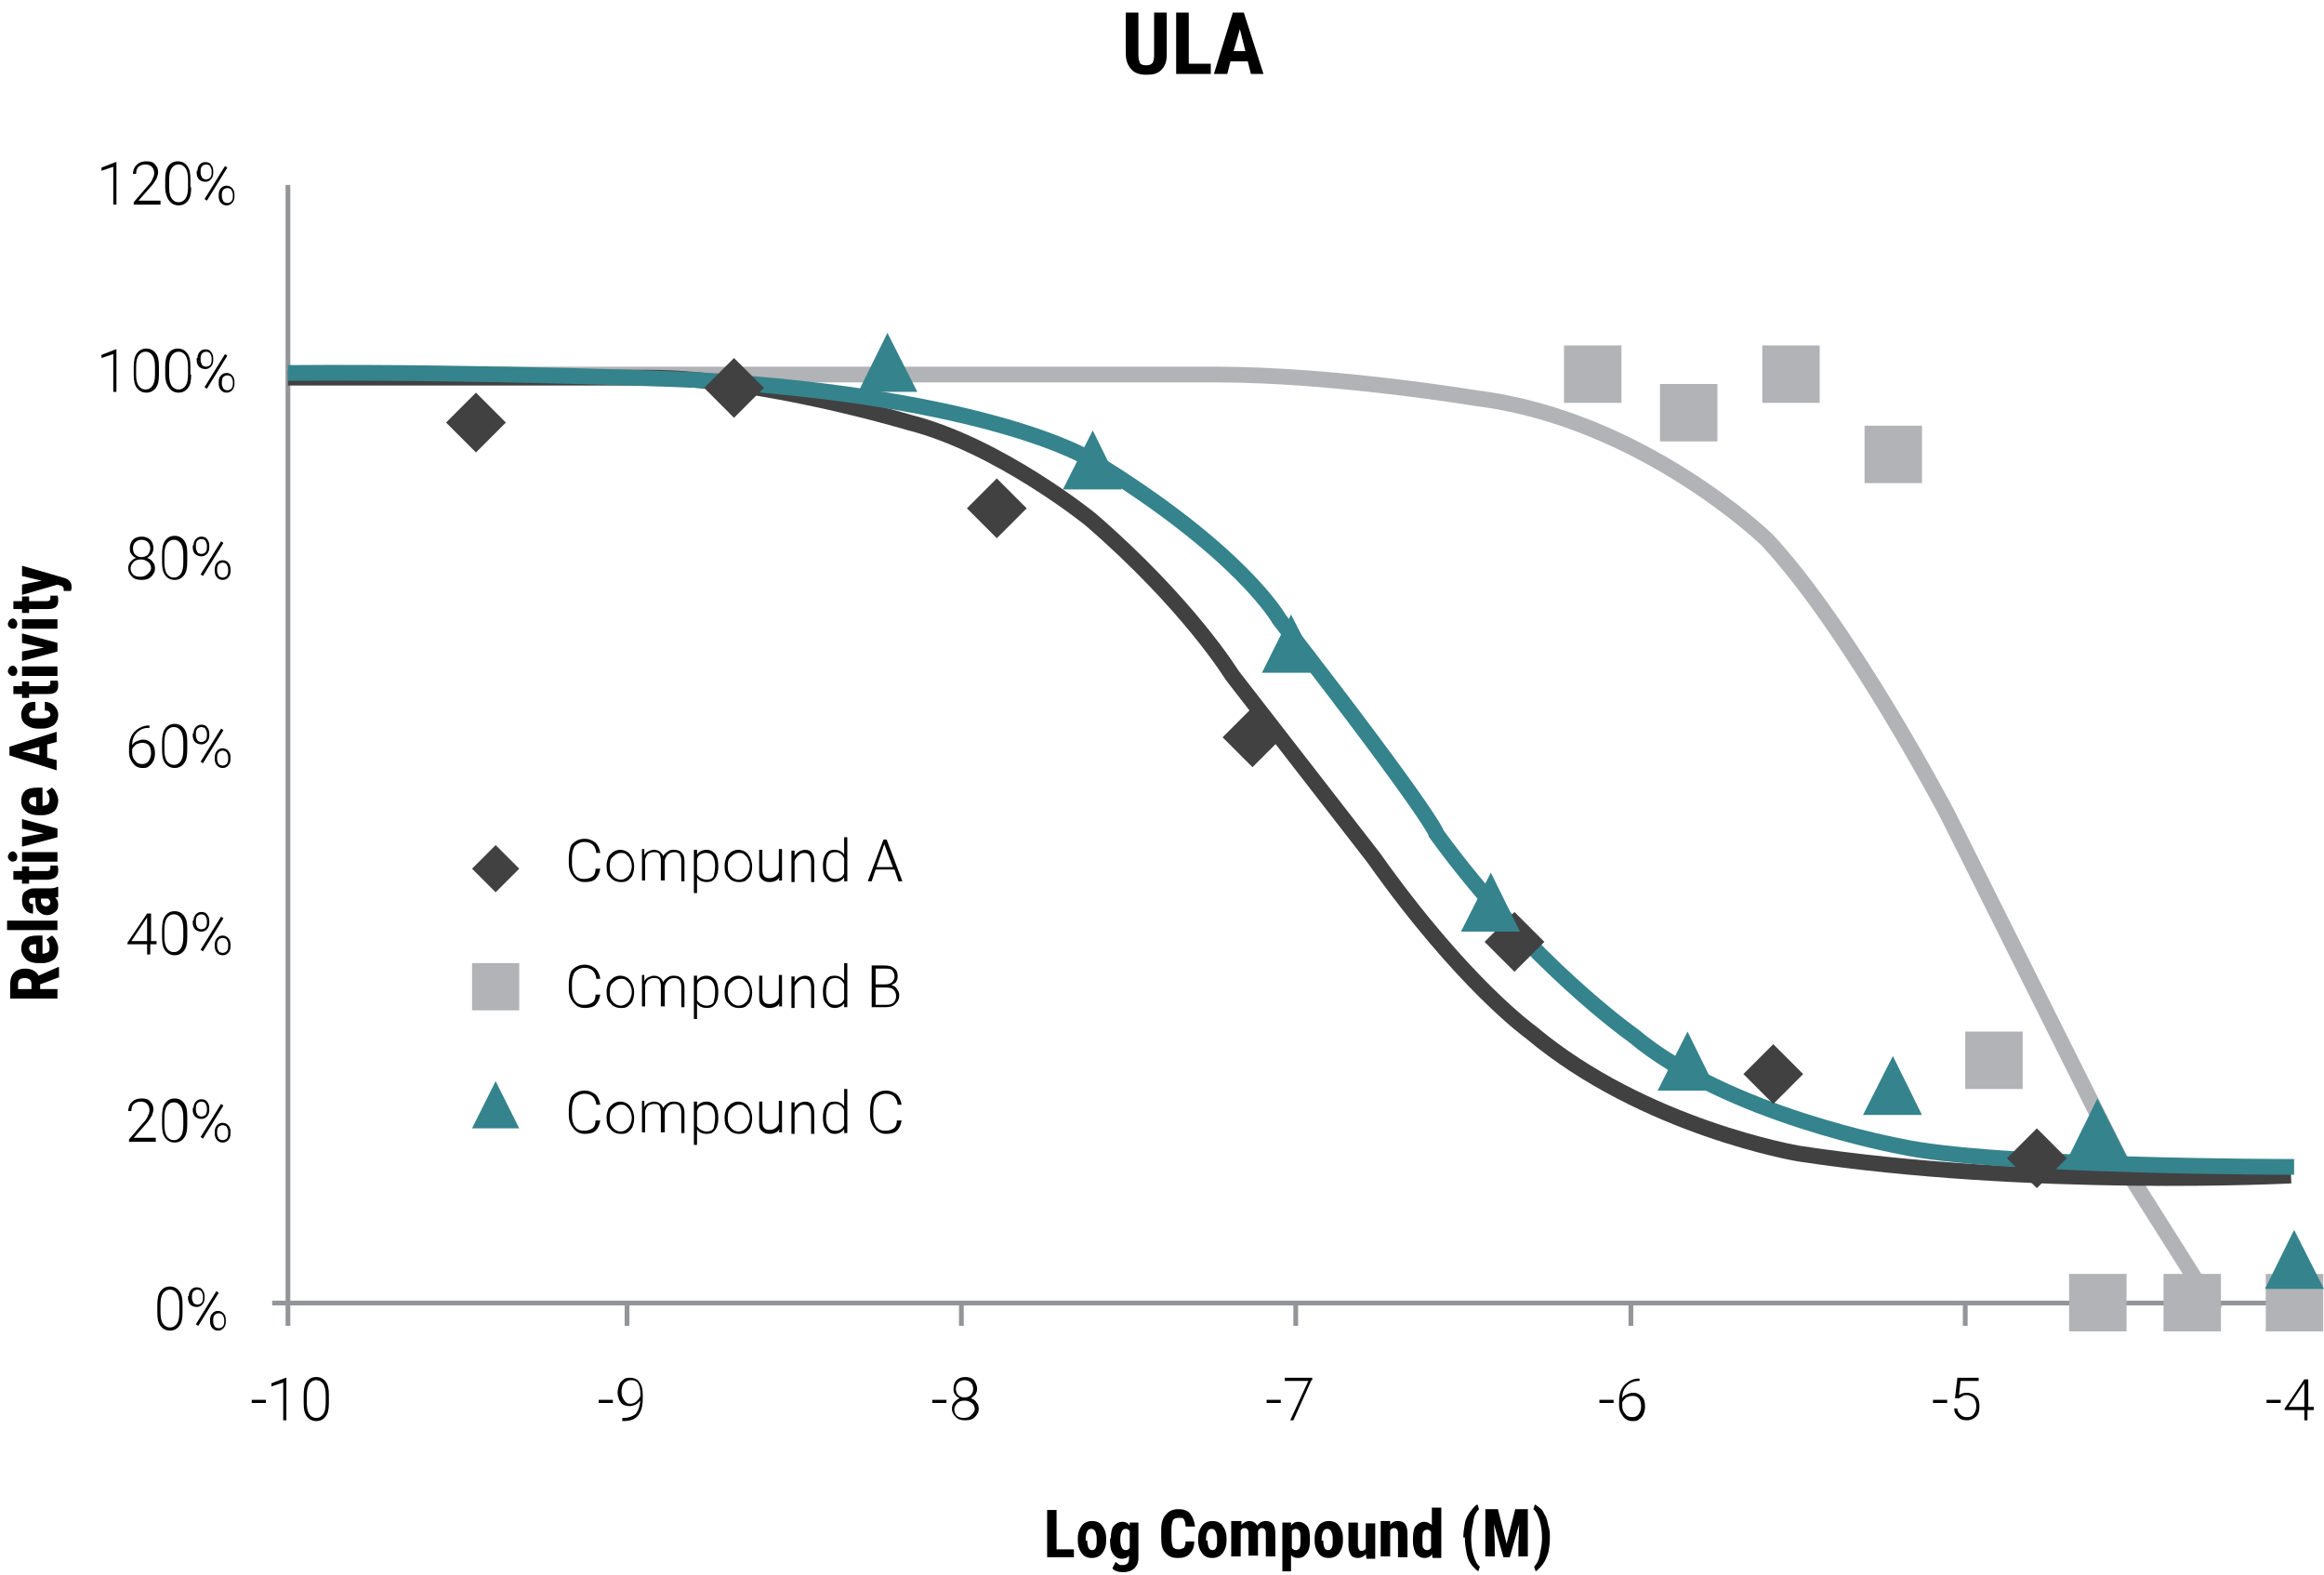 <?xml version="1.0" encoding="utf-8"?>
<!-- Generator: Adobe Illustrator 27.2.0, SVG Export Plug-In . SVG Version: 6.00 Build 0)  -->
<svg version="1.1" id="Layer_1" xmlns="http://www.w3.org/2000/svg" xmlns:xlink="http://www.w3.org/1999/xlink" x="0px" y="0px"
	 viewBox="0 0 295.4 200.2" style="enable-background:new 0 0 295.4 200.2;" xml:space="preserve">
<style type="text/css">
	.st0{fill:none;stroke:#939598;stroke-width:0.606;}
	.st1{enable-background:new    ;}
	.st2{fill:none;stroke:#B1B3B6;stroke-width:2;stroke-miterlimit:10;}
	.st3{fill:none;stroke:#414142;stroke-width:2;stroke-miterlimit:10;}
	.st4{fill:none;stroke:#35838C;stroke-width:2;stroke-miterlimit:10;}
	.st5{fill:#414142;}
	.st6{fill:#B1B3B6;}
	.st7{fill:#35838C;}
	.st8{fill:none;}
</style>
<g>
	<g>
		<path class="st0" d="M34.6,165.6h258 M36.6,23.5v145 M79.7,165.6v2.9 M122.2,165.6v2.9 M164.7,165.6v2.9 M207.3,165.6v2.9
			 M249.8,165.6v2.9"/>
	</g>
	<g class="st1">
		<path d="M134.4,196.9h2.1v1h-3.4v-6h1.2V196.9z"/>
		<path d="M137,195.5c0-0.7,0.2-1.2,0.5-1.6c0.3-0.4,0.8-0.6,1.3-0.6c0.6,0,1,0.2,1.3,0.6c0.3,0.4,0.5,0.9,0.5,1.6v0.3
			c0,0.7-0.2,1.2-0.5,1.6c-0.3,0.4-0.8,0.6-1.3,0.6c-0.6,0-1-0.2-1.3-0.6c-0.3-0.4-0.5-0.9-0.5-1.6V195.5z M138.2,195.8
			c0,0.8,0.2,1.2,0.6,1.2c0.4,0,0.6-0.3,0.6-1l0-0.5c0-0.4-0.1-0.7-0.2-0.9c-0.1-0.2-0.3-0.3-0.5-0.3c-0.2,0-0.4,0.1-0.5,0.3
			c-0.1,0.2-0.2,0.5-0.2,0.9V195.8z"/>
		<path d="M141.2,195.5c0-0.7,0.1-1.3,0.4-1.6s0.6-0.5,1.1-0.5c0.4,0,0.7,0.2,0.9,0.5l0-0.4h1.1v4.5c0,0.6-0.2,1-0.5,1.3
			c-0.3,0.3-0.8,0.5-1.4,0.5c-0.2,0-0.5,0-0.8-0.1c-0.3-0.1-0.5-0.2-0.6-0.4l0.4-0.8c0.1,0.1,0.3,0.2,0.4,0.3s0.3,0.1,0.5,0.1
			c0.3,0,0.5-0.1,0.6-0.2s0.2-0.3,0.2-0.6v-0.4c-0.2,0.3-0.5,0.4-0.9,0.4c-0.5,0-0.8-0.2-1.1-0.6c-0.3-0.4-0.4-0.9-0.4-1.6V195.5z
			 M142.4,195.8c0,0.4,0.1,0.7,0.2,0.9c0.1,0.2,0.3,0.3,0.5,0.3c0.2,0,0.4-0.1,0.5-0.3v-2.1c-0.1-0.2-0.3-0.3-0.5-0.3
			c-0.2,0-0.4,0.1-0.5,0.3c-0.1,0.2-0.2,0.5-0.2,0.9V195.8z"/>
		<path d="M151.8,195.9c0,0.7-0.2,1.2-0.6,1.6c-0.4,0.4-0.9,0.5-1.5,0.5c-0.7,0-1.2-0.2-1.6-0.7c-0.4-0.4-0.5-1.1-0.5-1.9v-1
			c0-0.8,0.2-1.5,0.6-1.9c0.4-0.5,0.9-0.7,1.6-0.7c0.7,0,1.2,0.2,1.5,0.6s0.5,0.9,0.6,1.6h-1.2c0-0.4-0.1-0.7-0.2-0.9
			c-0.1-0.2-0.3-0.2-0.7-0.2c-0.3,0-0.6,0.1-0.7,0.3c-0.1,0.2-0.2,0.6-0.2,1.1v1.1c0,0.6,0.1,1,0.2,1.2c0.1,0.2,0.4,0.3,0.7,0.3
			c0.3,0,0.5-0.1,0.7-0.2c0.1-0.2,0.2-0.4,0.2-0.8H151.8z"/>
		<path d="M152.3,195.5c0-0.7,0.2-1.2,0.5-1.6c0.3-0.4,0.8-0.6,1.3-0.6c0.6,0,1,0.2,1.3,0.6c0.3,0.4,0.5,0.9,0.5,1.6v0.3
			c0,0.7-0.2,1.2-0.5,1.6c-0.3,0.4-0.8,0.6-1.3,0.6c-0.6,0-1-0.2-1.3-0.6s-0.5-0.9-0.5-1.6V195.5z M153.5,195.8
			c0,0.8,0.2,1.2,0.6,1.2c0.4,0,0.6-0.3,0.6-1l0-0.5c0-0.4-0.1-0.7-0.2-0.9c-0.1-0.2-0.3-0.3-0.5-0.3c-0.2,0-0.4,0.1-0.5,0.3
			c-0.1,0.2-0.2,0.5-0.2,0.9V195.8z"/>
		<path d="M157.8,193.4l0,0.4c0.3-0.3,0.6-0.5,1-0.5c0.4,0,0.8,0.2,1,0.6c0.3-0.4,0.6-0.6,1.1-0.6c0.8,0,1.2,0.5,1.2,1.6v2.9h-1.2
			V195c0-0.3,0-0.4-0.1-0.6c-0.1-0.1-0.2-0.2-0.4-0.2c-0.2,0-0.4,0.1-0.5,0.4l0,0.1v3h-1.2V195c0-0.3,0-0.4-0.1-0.6
			c-0.1-0.1-0.2-0.2-0.4-0.2c-0.2,0-0.4,0.1-0.5,0.3v3.3h-1.2v-4.5H157.8z"/>
		<path d="M166.5,195.8c0,0.7-0.1,1.2-0.4,1.6s-0.6,0.6-1.1,0.6c-0.4,0-0.7-0.1-0.9-0.4v2.1H163v-6.2h1.1l0,0.4
			c0.2-0.3,0.5-0.5,0.9-0.5c0.5,0,0.8,0.2,1.1,0.5s0.4,0.9,0.4,1.6V195.8z M165.3,195.5c0-0.4,0-0.7-0.1-0.9s-0.3-0.3-0.5-0.3
			c-0.2,0-0.4,0.1-0.5,0.3v2.1c0.1,0.2,0.3,0.3,0.5,0.3c0.2,0,0.4-0.1,0.5-0.3c0.1-0.2,0.1-0.5,0.1-0.9V195.5z"/>
		<path d="M167.1,195.5c0-0.7,0.2-1.2,0.5-1.6c0.3-0.4,0.8-0.6,1.3-0.6c0.6,0,1,0.2,1.3,0.6c0.3,0.4,0.5,0.9,0.5,1.6v0.3
			c0,0.7-0.2,1.2-0.5,1.6c-0.3,0.4-0.8,0.6-1.3,0.6c-0.6,0-1-0.2-1.3-0.6s-0.5-0.9-0.5-1.6V195.5z M168.2,195.8
			c0,0.8,0.2,1.2,0.6,1.2c0.4,0,0.6-0.3,0.6-1l0-0.5c0-0.4-0.1-0.7-0.2-0.9c-0.1-0.2-0.3-0.3-0.5-0.3c-0.2,0-0.4,0.1-0.5,0.3
			c-0.1,0.2-0.2,0.5-0.2,0.9V195.8z"/>
		<path d="M173.6,197.5c-0.2,0.3-0.6,0.5-1,0.5c-0.4,0-0.7-0.1-0.9-0.4c-0.2-0.3-0.3-0.7-0.3-1.2v-2.9h1.2v2.9
			c0,0.4,0.2,0.7,0.4,0.7c0.3,0,0.5-0.1,0.6-0.3v-3.2h1.2v4.5h-1.1L173.6,197.5z"/>
		<path d="M176.7,193.4l0,0.4c0.3-0.4,0.6-0.5,1-0.5c0.8,0,1.2,0.5,1.2,1.6v3h-1.2V195c0-0.3,0-0.4-0.1-0.6
			c-0.1-0.1-0.2-0.2-0.4-0.2c-0.2,0-0.4,0.1-0.5,0.3v3.3h-1.2v-4.5H176.7z"/>
		<path d="M179.6,195.5c0-0.7,0.1-1.3,0.4-1.6s0.6-0.5,1.1-0.5c0.3,0,0.6,0.2,0.9,0.4v-2.2h1.2v6.4h-1.1l-0.1-0.5
			c-0.2,0.4-0.6,0.5-0.9,0.5c-0.5,0-0.8-0.2-1.1-0.5c-0.2-0.4-0.4-0.9-0.4-1.6V195.5z M180.8,195.8c0,0.4,0,0.8,0.1,0.9
			c0.1,0.2,0.3,0.3,0.5,0.3c0.2,0,0.4-0.1,0.5-0.3v-2c-0.1-0.2-0.3-0.3-0.5-0.3c-0.2,0-0.4,0.1-0.5,0.3c-0.1,0.2-0.1,0.5-0.1,0.9
			V195.8z"/>
		<path d="M186,195.4c0-0.6,0.1-1.2,0.2-1.8c0.1-0.6,0.4-1.1,0.7-1.5c0.3-0.4,0.6-0.8,0.9-0.9l0.2,0.6c-0.3,0.3-0.6,0.7-0.7,1.4
			s-0.3,1.3-0.3,2.1v0.2c0,0.8,0.1,1.6,0.3,2.2c0.2,0.6,0.4,1.1,0.8,1.4l-0.2,0.6c-0.3-0.2-0.6-0.5-0.9-0.9
			c-0.3-0.4-0.5-0.9-0.6-1.5c-0.1-0.6-0.2-1.1-0.2-1.8V195.4z"/>
		<path d="M190.4,191.8l1.1,4.4l1.1-4.4h1.6v6H193v-1.6l0.1-2.5l-1.2,4.2h-0.8l-1.2-4.2l0.1,2.5v1.6h-1.2v-6H190.4z"/>
		<path d="M197,195.5c0,0.6-0.1,1.3-0.2,1.8c-0.2,0.6-0.4,1.1-0.7,1.5c-0.3,0.4-0.6,0.7-0.9,0.9l-0.2-0.6c0.3-0.3,0.6-0.8,0.7-1.4
			s0.3-1.3,0.3-2.1v-0.2c0-0.8-0.1-1.5-0.3-2.2c-0.2-0.6-0.4-1.1-0.8-1.4l0.2-0.6c0.2,0.1,0.4,0.3,0.7,0.5s0.4,0.6,0.6,0.9
			s0.3,0.8,0.4,1.3C197,194.4,197,194.9,197,195.5z"/>
	</g>
	<g class="st1">
		<path d="M5.1,125.1v0.6h2.2v1.2h-6V125c0-0.6,0.2-1.1,0.5-1.4c0.3-0.3,0.8-0.5,1.4-0.5c0.8,0,1.4,0.3,1.7,0.9l2.5-1.1h0.1v1.3
			L5.1,125.1z M4,125.7V125c0-0.2-0.1-0.4-0.2-0.5s-0.4-0.2-0.6-0.2c-0.6,0-0.9,0.2-0.9,0.7v0.7H4z"/>
		<path d="M7.4,120.5c0,0.6-0.2,1.1-0.5,1.4c-0.4,0.3-0.9,0.5-1.5,0.5H4.9c-0.7,0-1.3-0.2-1.6-0.5s-0.6-0.8-0.6-1.3
			c0-0.6,0.2-1,0.5-1.3c0.4-0.3,0.9-0.4,1.6-0.4h0.6v2.3c0.3,0,0.6-0.1,0.7-0.2c0.2-0.1,0.2-0.3,0.2-0.6c0-0.4-0.1-0.7-0.4-1
			l0.7-0.5c0.2,0.1,0.4,0.4,0.5,0.6C7.3,119.9,7.4,120.2,7.4,120.5z M4.6,121.2v-1.2H4.5c-0.3,0-0.5,0.1-0.6,0.1
			c-0.1,0.1-0.2,0.2-0.2,0.4s0.1,0.4,0.2,0.4C4,121.2,4.3,121.2,4.6,121.2z"/>
		<path d="M7.3,117v1.2H0.9V117H7.3z"/>
		<path d="M7.3,114c-0.1,0-0.2,0.1-0.3,0.1c0.3,0.2,0.4,0.5,0.4,0.9c0,0.4-0.1,0.7-0.4,0.9c-0.2,0.2-0.6,0.4-1,0.4
			c-0.5,0-0.8-0.2-1.1-0.5c-0.3-0.3-0.4-0.7-0.4-1.3v-0.4H4.2c-0.2,0-0.3,0-0.4,0.1s-0.1,0.2-0.1,0.3c0,0.3,0.2,0.4,0.5,0.4v1.2
			c-0.4,0-0.8-0.2-1-0.5c-0.3-0.3-0.4-0.7-0.4-1.2c0-0.5,0.1-0.9,0.4-1.1s0.6-0.4,1.1-0.4h2.1c0.4,0,0.7-0.1,0.9-0.2h0.1V114z
			 M6.4,114.7c0-0.1,0-0.2-0.1-0.3s-0.1-0.2-0.2-0.2H5.2v0.3c0,0.2,0.1,0.4,0.2,0.5c0.1,0.1,0.3,0.2,0.5,0.2
			C6.3,115.1,6.4,114.9,6.4,114.7z"/>
		<path d="M1.7,110.7h1.1v-0.6h0.9v0.6h2.2c0.2,0,0.3,0,0.4-0.1s0.1-0.1,0.1-0.3c0-0.1,0-0.2,0-0.3l0.9,0c0.1,0.2,0.1,0.4,0.1,0.6
			c0,0.8-0.4,1.1-1.3,1.2H3.7v0.5H2.8v-0.5H1.7V110.7z"/>
		<path d="M1.6,109.5c-0.2,0-0.3-0.1-0.4-0.2C1.1,109.2,1,109,1,108.9c0-0.2,0.1-0.3,0.2-0.5c0.1-0.1,0.3-0.2,0.4-0.2
			c0.2,0,0.3,0.1,0.4,0.2c0.1,0.1,0.2,0.3,0.2,0.5s-0.1,0.4-0.2,0.5C1.9,109.4,1.8,109.5,1.6,109.5z M7.3,108.3v1.2H2.8v-1.2H7.3z"
			/>
		<path d="M5.6,105.9l-2.8-0.6v-1.2l4.5,1.2v1.1l-4.5,1.2v-1.2L5.6,105.9z"/>
		<path d="M7.4,101.7c0,0.6-0.2,1.1-0.5,1.4c-0.4,0.3-0.9,0.5-1.5,0.5H4.9c-0.7,0-1.3-0.2-1.6-0.5c-0.4-0.3-0.6-0.8-0.6-1.3
			c0-0.6,0.2-1,0.5-1.3c0.4-0.3,0.9-0.4,1.6-0.4h0.6v2.3c0.3,0,0.6-0.1,0.7-0.2s0.2-0.3,0.2-0.6c0-0.4-0.1-0.7-0.4-1l0.7-0.5
			c0.2,0.1,0.4,0.4,0.5,0.6C7.3,101.1,7.4,101.4,7.4,101.7z M4.6,102.5v-1.2H4.5c-0.3,0-0.5,0-0.6,0.1c-0.1,0.1-0.2,0.2-0.2,0.4
			c0,0.2,0.1,0.4,0.2,0.4C4,102.4,4.3,102.4,4.6,102.5z"/>
		<path d="M6,94.6v1.7l1.2,0.3v1.3l-6-1.9v-1.1l6-1.9v1.3L6,94.6z M5,96v-1.1l-2.2,0.6L5,96z"/>
		<path d="M6.4,90.8c0-0.3-0.2-0.5-0.7-0.5v-1.1c0.5,0,0.9,0.2,1.2,0.5s0.5,0.7,0.5,1.1c0,0.6-0.2,1-0.5,1.3
			c-0.4,0.3-0.9,0.5-1.6,0.5H4.9c-0.7,0-1.2-0.2-1.6-0.5s-0.6-0.7-0.6-1.3c0-0.5,0.2-0.9,0.5-1.2s0.7-0.4,1.3-0.4v1.1
			c-0.3,0-0.4,0-0.6,0.1c-0.1,0.1-0.2,0.2-0.2,0.4c0,0.2,0.1,0.4,0.2,0.4c0.1,0.1,0.4,0.1,0.8,0.1h0.5c0.4,0,0.6,0,0.8-0.1
			s0.3-0.1,0.3-0.2C6.3,91.1,6.4,91,6.4,90.8z"/>
		<path d="M1.7,87.2h1.1v-0.6h0.9v0.6h2.2c0.2,0,0.3,0,0.4-0.1s0.1-0.1,0.1-0.3c0-0.1,0-0.2,0-0.3l0.9,0c0.1,0.2,0.1,0.4,0.1,0.6
			c0,0.8-0.4,1.1-1.3,1.1H3.7v0.5H2.8v-0.5H1.7V87.2z"/>
		<path d="M1.6,85.9c-0.2,0-0.3-0.1-0.4-0.2C1.1,85.6,1,85.5,1,85.3c0-0.2,0.1-0.3,0.2-0.5c0.1-0.1,0.3-0.2,0.4-0.2
			c0.2,0,0.3,0.1,0.4,0.2c0.1,0.1,0.2,0.3,0.2,0.5c0,0.2-0.1,0.4-0.2,0.5C1.9,85.9,1.8,85.9,1.6,85.9z M7.3,84.7v1.2H2.8v-1.2H7.3z"
			/>
		<path d="M5.6,82.3l-2.8-0.6v-1.2l4.5,1.2v1.1l-4.5,1.2v-1.2L5.6,82.3z"/>
		<path d="M1.6,79.9c-0.2,0-0.3-0.1-0.4-0.2C1.1,79.7,1,79.5,1,79.3c0-0.2,0.1-0.3,0.2-0.5c0.1-0.1,0.3-0.2,0.4-0.2
			c0.2,0,0.3,0.1,0.4,0.2c0.1,0.1,0.2,0.3,0.2,0.5c0,0.2-0.1,0.4-0.2,0.5C1.9,79.9,1.8,79.9,1.6,79.9z M7.3,78.7v1.2H2.8v-1.2H7.3z"
			/>
		<path d="M1.7,76.4h1.1v-0.6h0.9v0.6h2.2c0.2,0,0.3,0,0.4-0.1s0.1-0.1,0.1-0.3c0-0.1,0-0.2,0-0.3l0.9,0c0.1,0.2,0.1,0.4,0.1,0.6
			c0,0.8-0.4,1.1-1.3,1.1H3.7v0.5H2.8v-0.5H1.7V76.4z"/>
		<path d="M5.3,73.8l-2.5-0.6v-1.3l5.2,1.5c0.8,0.2,1.1,0.6,1.1,1.2c0,0.1,0,0.3-0.1,0.5H8.1l0-0.1c0-0.2,0-0.3-0.1-0.4
			s-0.2-0.2-0.4-0.2l-0.3-0.1l-4.5,1.3v-1.3L5.3,73.8z"/>
	</g>
	<g class="st1">
		<path d="M14.8,26h-0.4v-4.8l-1.5,0.5v-0.4l1.8-0.7h0.1V26z"/>
		<path d="M20.3,26h-3.3v-0.3l1.8-2.1c0.3-0.3,0.5-0.6,0.6-0.9c0.1-0.2,0.2-0.4,0.2-0.7c0-0.3-0.1-0.6-0.3-0.8
			c-0.2-0.2-0.5-0.3-0.8-0.3c-0.4,0-0.6,0.1-0.9,0.3c-0.2,0.2-0.3,0.5-0.3,0.9h-0.4c0-0.3,0.1-0.6,0.2-0.8c0.1-0.2,0.3-0.4,0.6-0.6
			c0.2-0.1,0.5-0.2,0.9-0.2c0.5,0,0.9,0.1,1.1,0.4c0.3,0.3,0.4,0.6,0.4,1c0,0.2-0.1,0.5-0.2,0.8c-0.2,0.3-0.4,0.7-0.8,1.1l-1.5,1.7
			h2.8V26z"/>
		<path d="M24.3,23.8c0,0.8-0.1,1.3-0.4,1.7s-0.7,0.6-1.2,0.6c-0.5,0-0.9-0.2-1.2-0.6S21,24.5,21,23.8v-1c0-0.7,0.1-1.3,0.4-1.7
			s0.7-0.6,1.2-0.6c0.5,0,0.9,0.2,1.2,0.6s0.4,0.9,0.4,1.6V23.8z M23.9,22.8c0-0.6-0.1-1.1-0.3-1.4c-0.2-0.3-0.5-0.5-0.9-0.5
			c-0.4,0-0.7,0.2-0.9,0.5c-0.2,0.3-0.3,0.8-0.3,1.4v1c0,0.6,0.1,1.1,0.3,1.4c0.2,0.3,0.5,0.5,0.9,0.5c0.4,0,0.7-0.2,0.9-0.5
			c0.2-0.3,0.3-0.8,0.3-1.4V22.8z"/>
		<path d="M25.1,21.7c0-0.3,0.1-0.6,0.3-0.8c0.2-0.2,0.4-0.3,0.7-0.3s0.6,0.1,0.7,0.3c0.2,0.2,0.3,0.5,0.3,0.8V22
			c0,0.3-0.1,0.6-0.3,0.8c-0.2,0.2-0.4,0.3-0.7,0.3c-0.3,0-0.6-0.1-0.8-0.3s-0.3-0.5-0.3-0.8V21.7z M25.5,22c0,0.2,0.1,0.4,0.2,0.6
			c0.1,0.1,0.3,0.2,0.5,0.2c0.2,0,0.4-0.1,0.5-0.2c0.1-0.1,0.2-0.3,0.2-0.6v-0.3c0-0.2-0.1-0.4-0.2-0.6c-0.1-0.1-0.3-0.2-0.5-0.2
			c-0.2,0-0.4,0.1-0.5,0.2c-0.1,0.1-0.2,0.3-0.2,0.6V22z M26.3,25.5l-0.3-0.2l2.6-4.2l0.3,0.2L26.3,25.5z M27.8,24.7
			c0-0.3,0.1-0.6,0.3-0.8c0.2-0.2,0.4-0.3,0.7-0.3s0.5,0.1,0.7,0.3c0.2,0.2,0.3,0.5,0.3,0.8V25c0,0.3-0.1,0.6-0.3,0.8
			c-0.2,0.2-0.4,0.3-0.7,0.3s-0.5-0.1-0.7-0.3c-0.2-0.2-0.3-0.5-0.3-0.8V24.7z M28.2,25c0,0.2,0.1,0.4,0.2,0.6
			c0.1,0.1,0.3,0.2,0.5,0.2c0.2,0,0.4-0.1,0.5-0.2c0.1-0.1,0.2-0.3,0.2-0.6v-0.3c0-0.2-0.1-0.4-0.2-0.6c-0.1-0.1-0.3-0.2-0.5-0.2
			c-0.2,0-0.4,0.1-0.5,0.2c-0.1,0.1-0.2,0.3-0.2,0.6V25z"/>
	</g>
	<g class="st1">
		<path d="M14.8,49.8h-0.4V45l-1.5,0.5v-0.4l1.8-0.7h0.1V49.8z"/>
		<path d="M20.2,47.6c0,0.8-0.1,1.3-0.4,1.7s-0.7,0.6-1.2,0.6c-0.5,0-0.9-0.2-1.2-0.6s-0.4-0.9-0.4-1.7v-1c0-0.7,0.1-1.3,0.4-1.7
			s0.7-0.6,1.2-0.6c0.5,0,0.9,0.2,1.2,0.6s0.4,0.9,0.4,1.6V47.6z M19.7,46.6c0-0.6-0.1-1.1-0.3-1.4c-0.2-0.3-0.5-0.5-0.9-0.5
			c-0.4,0-0.7,0.2-0.9,0.5c-0.2,0.3-0.3,0.8-0.3,1.4v1c0,0.6,0.1,1.1,0.3,1.4c0.2,0.3,0.5,0.5,0.9,0.5c0.4,0,0.7-0.2,0.9-0.5
			c0.2-0.3,0.3-0.8,0.3-1.4V46.6z"/>
		<path d="M24.3,47.6c0,0.8-0.1,1.3-0.4,1.7s-0.7,0.6-1.2,0.6c-0.5,0-0.9-0.2-1.2-0.6S21,48.4,21,47.6v-1c0-0.7,0.1-1.3,0.4-1.7
			s0.7-0.6,1.2-0.6c0.5,0,0.9,0.2,1.2,0.6s0.4,0.9,0.4,1.6V47.6z M23.9,46.6c0-0.6-0.1-1.1-0.3-1.4c-0.2-0.3-0.5-0.5-0.9-0.5
			c-0.4,0-0.7,0.2-0.9,0.5c-0.2,0.3-0.3,0.8-0.3,1.4v1c0,0.6,0.1,1.1,0.3,1.4c0.2,0.3,0.5,0.5,0.9,0.5c0.4,0,0.7-0.2,0.9-0.5
			c0.2-0.3,0.3-0.8,0.3-1.4V46.6z"/>
		<path d="M25.1,45.5c0-0.3,0.1-0.6,0.3-0.8c0.2-0.2,0.4-0.3,0.7-0.3s0.6,0.1,0.7,0.3c0.2,0.2,0.3,0.5,0.3,0.8v0.3
			c0,0.3-0.1,0.6-0.3,0.8c-0.2,0.2-0.4,0.3-0.7,0.3c-0.3,0-0.6-0.1-0.8-0.3s-0.3-0.5-0.3-0.8V45.5z M25.5,45.8
			c0,0.2,0.1,0.4,0.2,0.6c0.1,0.1,0.3,0.2,0.5,0.2c0.2,0,0.4-0.1,0.5-0.2c0.1-0.1,0.2-0.3,0.2-0.6v-0.3c0-0.2-0.1-0.4-0.2-0.6
			c-0.1-0.1-0.3-0.2-0.5-0.2c-0.2,0-0.4,0.1-0.5,0.2c-0.1,0.1-0.2,0.3-0.2,0.6V45.8z M26.3,49.4l-0.3-0.2l2.6-4.2l0.3,0.2L26.3,49.4
			z M27.8,48.5c0-0.3,0.1-0.6,0.3-0.8c0.2-0.2,0.4-0.3,0.7-0.3s0.5,0.1,0.7,0.3c0.2,0.2,0.3,0.5,0.3,0.8v0.3c0,0.3-0.1,0.6-0.3,0.8
			c-0.2,0.2-0.4,0.3-0.7,0.3s-0.5-0.1-0.7-0.3c-0.2-0.2-0.3-0.5-0.3-0.8V48.5z M28.2,48.8c0,0.2,0.1,0.4,0.2,0.6
			c0.1,0.1,0.3,0.2,0.5,0.2c0.2,0,0.4-0.1,0.5-0.2c0.1-0.1,0.2-0.3,0.2-0.6v-0.3c0-0.2-0.1-0.4-0.2-0.6c-0.1-0.1-0.3-0.2-0.5-0.2
			c-0.2,0-0.4,0.1-0.5,0.2c-0.1,0.1-0.2,0.3-0.2,0.6V48.8z"/>
	</g>
	<g class="st1">
		<path d="M19.5,69.7c0,0.3-0.1,0.5-0.2,0.7c-0.2,0.2-0.4,0.4-0.6,0.5c0.3,0.1,0.6,0.3,0.7,0.5c0.2,0.2,0.3,0.5,0.3,0.8
			c0,0.5-0.2,0.8-0.5,1.1c-0.3,0.3-0.7,0.4-1.2,0.4c-0.5,0-0.9-0.1-1.2-0.4c-0.3-0.3-0.5-0.6-0.5-1.1c0-0.3,0.1-0.6,0.3-0.8
			c0.2-0.2,0.4-0.4,0.7-0.5c-0.3-0.1-0.5-0.3-0.6-0.5c-0.2-0.2-0.2-0.5-0.2-0.7c0-0.4,0.1-0.8,0.4-1.1c0.3-0.3,0.7-0.4,1.1-0.4
			s0.8,0.1,1.1,0.4C19.4,68.9,19.5,69.3,19.5,69.7z M19.2,72.2c0-0.3-0.1-0.6-0.4-0.8s-0.5-0.3-0.9-0.3s-0.7,0.1-0.9,0.3
			c-0.2,0.2-0.4,0.5-0.4,0.8c0,0.3,0.1,0.6,0.3,0.8s0.5,0.3,0.9,0.3c0.4,0,0.7-0.1,0.9-0.3S19.2,72.6,19.2,72.2z M19.1,69.7
			c0-0.3-0.1-0.6-0.3-0.8c-0.2-0.2-0.5-0.3-0.8-0.3c-0.3,0-0.6,0.1-0.8,0.3c-0.2,0.2-0.3,0.5-0.3,0.8c0,0.3,0.1,0.6,0.3,0.8
			c0.2,0.2,0.5,0.3,0.8,0.3c0.3,0,0.6-0.1,0.8-0.3C19,70.2,19.1,70,19.1,69.7z"/>
		<path d="M23.8,71.4c0,0.8-0.1,1.3-0.4,1.7s-0.7,0.6-1.2,0.6c-0.5,0-0.9-0.2-1.2-0.6s-0.4-0.9-0.4-1.7v-1c0-0.7,0.1-1.3,0.4-1.7
			s0.7-0.6,1.2-0.6c0.5,0,0.9,0.2,1.2,0.6s0.4,0.9,0.4,1.6V71.4z M23.3,70.5c0-0.6-0.1-1.1-0.3-1.4c-0.2-0.3-0.5-0.5-0.9-0.5
			c-0.4,0-0.7,0.2-0.9,0.5c-0.2,0.3-0.3,0.8-0.3,1.4v1c0,0.6,0.1,1.1,0.3,1.4c0.2,0.3,0.5,0.5,0.9,0.5c0.4,0,0.7-0.2,0.9-0.5
			c0.2-0.3,0.3-0.8,0.3-1.4V70.5z"/>
		<path d="M24.6,69.3c0-0.3,0.1-0.6,0.3-0.8c0.2-0.2,0.4-0.3,0.7-0.3s0.6,0.1,0.7,0.3c0.2,0.2,0.3,0.5,0.3,0.8v0.3
			c0,0.3-0.1,0.6-0.3,0.8c-0.2,0.2-0.4,0.3-0.7,0.3c-0.3,0-0.6-0.1-0.8-0.3s-0.3-0.5-0.3-0.8V69.3z M24.9,69.6
			c0,0.2,0.1,0.4,0.2,0.6c0.1,0.1,0.3,0.2,0.5,0.2c0.2,0,0.4-0.1,0.5-0.2c0.1-0.1,0.2-0.3,0.2-0.6v-0.3c0-0.2-0.1-0.4-0.2-0.6
			c-0.1-0.1-0.3-0.2-0.5-0.2c-0.2,0-0.4,0.1-0.5,0.2c-0.1,0.1-0.2,0.3-0.2,0.6V69.6z M25.8,73.2L25.5,73l2.6-4.2l0.3,0.2L25.8,73.2z
			 M27.3,72.3c0-0.3,0.1-0.6,0.3-0.8c0.2-0.2,0.4-0.3,0.7-0.3s0.5,0.1,0.7,0.3c0.2,0.2,0.3,0.5,0.3,0.8v0.3c0,0.3-0.1,0.6-0.3,0.8
			c-0.2,0.2-0.4,0.3-0.7,0.3s-0.5-0.1-0.7-0.3c-0.2-0.2-0.3-0.5-0.3-0.8V72.3z M27.6,72.6c0,0.2,0.1,0.4,0.2,0.6
			c0.1,0.1,0.3,0.2,0.5,0.2c0.2,0,0.4-0.1,0.5-0.2c0.1-0.1,0.2-0.3,0.2-0.6v-0.3c0-0.2-0.1-0.4-0.2-0.6c-0.1-0.1-0.3-0.2-0.5-0.2
			c-0.2,0-0.4,0.1-0.5,0.2c-0.1,0.1-0.2,0.3-0.2,0.6V72.6z"/>
	</g>
	<g class="st1">
		<path d="M19,92.1v0.4h-0.1c-0.6,0-1.1,0.2-1.5,0.6c-0.4,0.4-0.6,0.9-0.6,1.6c0.1-0.2,0.3-0.4,0.6-0.5c0.2-0.1,0.5-0.2,0.8-0.2
			c0.5,0,0.8,0.2,1.1,0.5c0.3,0.3,0.4,0.7,0.4,1.3c0,0.3-0.1,0.7-0.2,0.9s-0.3,0.5-0.6,0.7c-0.2,0.2-0.5,0.2-0.8,0.2
			c-0.5,0-0.9-0.2-1.2-0.6c-0.3-0.4-0.5-0.8-0.5-1.4v-0.4c0-1,0.2-1.7,0.7-2.2s1.1-0.8,1.8-0.8H19z M18.1,94.4
			c-0.3,0-0.5,0.1-0.8,0.2c-0.2,0.2-0.4,0.4-0.5,0.6v0.4c0,0.5,0.1,0.8,0.4,1.1c0.2,0.3,0.5,0.4,0.9,0.4c0.3,0,0.6-0.1,0.8-0.4
			c0.2-0.3,0.3-0.6,0.3-1c0-0.4-0.1-0.8-0.3-1C18.7,94.5,18.4,94.4,18.1,94.4z"/>
		<path d="M23.8,95.3c0,0.8-0.1,1.3-0.4,1.7s-0.7,0.6-1.2,0.6c-0.5,0-0.9-0.2-1.2-0.6s-0.4-0.9-0.4-1.7v-1c0-0.7,0.1-1.3,0.4-1.7
			s0.7-0.6,1.2-0.6c0.5,0,0.9,0.2,1.2,0.6s0.4,0.9,0.4,1.6V95.3z M23.3,94.3c0-0.6-0.1-1.1-0.3-1.4c-0.2-0.3-0.5-0.5-0.9-0.5
			c-0.4,0-0.7,0.2-0.9,0.5c-0.2,0.3-0.3,0.8-0.3,1.4v1c0,0.6,0.1,1.1,0.3,1.4c0.2,0.3,0.5,0.5,0.9,0.5c0.4,0,0.7-0.2,0.9-0.5
			c0.2-0.3,0.3-0.8,0.3-1.4V94.3z"/>
		<path d="M24.6,93.2c0-0.3,0.1-0.6,0.3-0.8c0.2-0.2,0.4-0.3,0.7-0.3s0.6,0.1,0.7,0.3c0.2,0.2,0.3,0.5,0.3,0.8v0.3
			c0,0.3-0.1,0.6-0.3,0.8c-0.2,0.2-0.4,0.3-0.7,0.3c-0.3,0-0.6-0.1-0.8-0.3s-0.3-0.5-0.3-0.8V93.2z M24.9,93.5
			c0,0.2,0.1,0.4,0.2,0.6c0.1,0.1,0.3,0.2,0.5,0.2c0.2,0,0.4-0.1,0.5-0.2c0.1-0.1,0.2-0.3,0.2-0.6v-0.3c0-0.2-0.1-0.4-0.2-0.6
			c-0.1-0.1-0.3-0.2-0.5-0.2c-0.2,0-0.4,0.1-0.5,0.2c-0.1,0.1-0.2,0.3-0.2,0.6V93.5z M25.8,97l-0.3-0.2l2.6-4.2l0.3,0.2L25.8,97z
			 M27.3,96.2c0-0.3,0.1-0.6,0.3-0.8c0.2-0.2,0.4-0.3,0.7-0.3s0.5,0.1,0.7,0.3c0.2,0.2,0.3,0.5,0.3,0.8v0.3c0,0.3-0.1,0.6-0.3,0.8
			c-0.2,0.2-0.4,0.3-0.7,0.3s-0.5-0.1-0.7-0.3c-0.2-0.2-0.3-0.5-0.3-0.8V96.2z M27.6,96.5c0,0.2,0.1,0.4,0.2,0.6
			c0.1,0.1,0.3,0.2,0.5,0.2c0.2,0,0.4-0.1,0.5-0.2c0.1-0.1,0.2-0.3,0.2-0.6v-0.3c0-0.2-0.1-0.4-0.2-0.6c-0.1-0.1-0.3-0.2-0.5-0.2
			c-0.2,0-0.4,0.1-0.5,0.2c-0.1,0.1-0.2,0.3-0.2,0.6V96.5z"/>
	</g>
	<g class="st1">
		<path d="M19.1,119.6h0.8v0.4h-0.8v1.3h-0.4V120h-2.5v-0.2l2.5-3.7h0.5V119.6z M16.7,119.6h2v-3l-0.2,0.3L16.7,119.6z"/>
		<path d="M23.8,119.1c0,0.8-0.1,1.3-0.4,1.7s-0.7,0.6-1.2,0.6c-0.5,0-0.9-0.2-1.2-0.6s-0.4-0.9-0.4-1.7v-1c0-0.7,0.1-1.3,0.4-1.7
			s0.7-0.6,1.2-0.6c0.5,0,0.9,0.2,1.2,0.6s0.4,0.9,0.4,1.6V119.1z M23.3,118.1c0-0.6-0.1-1.1-0.3-1.4c-0.2-0.3-0.5-0.5-0.9-0.5
			c-0.4,0-0.7,0.2-0.9,0.5c-0.2,0.3-0.3,0.8-0.3,1.4v1c0,0.6,0.1,1.1,0.3,1.4c0.2,0.3,0.5,0.5,0.9,0.5c0.4,0,0.7-0.2,0.9-0.5
			c0.2-0.3,0.3-0.8,0.3-1.4V118.1z"/>
		<path d="M24.6,117c0-0.3,0.1-0.6,0.3-0.8c0.2-0.2,0.4-0.3,0.7-0.3s0.6,0.1,0.7,0.3c0.2,0.2,0.3,0.5,0.3,0.8v0.3
			c0,0.3-0.1,0.6-0.3,0.8c-0.2,0.2-0.4,0.3-0.7,0.3c-0.3,0-0.6-0.1-0.8-0.3s-0.3-0.5-0.3-0.8V117z M24.9,117.3
			c0,0.2,0.1,0.4,0.2,0.6c0.1,0.1,0.3,0.2,0.5,0.2c0.2,0,0.4-0.1,0.5-0.2c0.1-0.1,0.2-0.3,0.2-0.6V117c0-0.2-0.1-0.4-0.2-0.6
			c-0.1-0.1-0.3-0.2-0.5-0.2c-0.2,0-0.4,0.1-0.5,0.2c-0.1,0.1-0.2,0.3-0.2,0.6V117.3z M25.8,120.9l-0.3-0.2l2.6-4.2l0.3,0.2
			L25.8,120.9z M27.3,120c0-0.3,0.1-0.6,0.3-0.8c0.2-0.2,0.4-0.3,0.7-0.3s0.5,0.1,0.7,0.3c0.2,0.2,0.3,0.5,0.3,0.8v0.3
			c0,0.3-0.1,0.6-0.3,0.8c-0.2,0.2-0.4,0.3-0.7,0.3s-0.5-0.1-0.7-0.3c-0.2-0.2-0.3-0.5-0.3-0.8V120z M27.6,120.3
			c0,0.2,0.1,0.4,0.2,0.6c0.1,0.1,0.3,0.2,0.5,0.2c0.2,0,0.4-0.1,0.5-0.2c0.1-0.1,0.2-0.3,0.2-0.6V120c0-0.2-0.1-0.4-0.2-0.6
			c-0.1-0.1-0.3-0.2-0.5-0.2c-0.2,0-0.4,0.1-0.5,0.2c-0.1,0.1-0.2,0.3-0.2,0.6V120.3z"/>
	</g>
	<g class="st1">
		<path d="M19.7,145.1h-3.3v-0.3l1.8-2.1c0.3-0.3,0.5-0.6,0.6-0.9c0.1-0.2,0.2-0.4,0.2-0.7c0-0.3-0.1-0.6-0.3-0.8
			c-0.2-0.2-0.5-0.3-0.8-0.3c-0.4,0-0.6,0.1-0.9,0.3c-0.2,0.2-0.3,0.5-0.3,0.9h-0.4c0-0.3,0.1-0.6,0.2-0.8c0.1-0.2,0.3-0.4,0.6-0.6
			c0.2-0.1,0.5-0.2,0.9-0.2c0.5,0,0.9,0.1,1.1,0.4c0.3,0.3,0.4,0.6,0.4,1c0,0.2-0.1,0.5-0.2,0.8c-0.2,0.3-0.4,0.7-0.8,1.1l-1.5,1.7
			h2.8V145.1z"/>
		<path d="M23.8,142.9c0,0.8-0.1,1.3-0.4,1.7s-0.7,0.6-1.2,0.6c-0.5,0-0.9-0.2-1.2-0.6s-0.4-0.9-0.4-1.7v-1c0-0.7,0.1-1.3,0.4-1.7
			s0.7-0.6,1.2-0.6c0.5,0,0.9,0.2,1.2,0.6s0.4,0.9,0.4,1.6V142.9z M23.3,142c0-0.6-0.1-1.1-0.3-1.4c-0.2-0.3-0.5-0.5-0.9-0.5
			c-0.4,0-0.7,0.2-0.9,0.5c-0.2,0.3-0.3,0.8-0.3,1.4v1c0,0.6,0.1,1.1,0.3,1.4c0.2,0.3,0.5,0.5,0.9,0.5c0.4,0,0.7-0.2,0.9-0.5
			c0.2-0.3,0.3-0.8,0.3-1.4V142z"/>
		<path d="M24.6,140.8c0-0.3,0.1-0.6,0.3-0.8c0.2-0.2,0.4-0.3,0.7-0.3s0.6,0.1,0.7,0.3c0.2,0.2,0.3,0.5,0.3,0.8v0.3
			c0,0.3-0.1,0.6-0.3,0.8c-0.2,0.2-0.4,0.3-0.7,0.3c-0.3,0-0.6-0.1-0.8-0.3s-0.3-0.5-0.3-0.8V140.8z M24.9,141.1
			c0,0.2,0.1,0.4,0.2,0.6c0.1,0.1,0.3,0.2,0.5,0.2c0.2,0,0.4-0.1,0.5-0.2c0.1-0.1,0.2-0.3,0.2-0.6v-0.3c0-0.2-0.1-0.4-0.2-0.6
			c-0.1-0.1-0.3-0.2-0.5-0.2c-0.2,0-0.4,0.1-0.5,0.2c-0.1,0.1-0.2,0.3-0.2,0.6V141.1z M25.8,144.7l-0.3-0.2l2.6-4.2l0.3,0.2
			L25.8,144.7z M27.3,143.8c0-0.3,0.1-0.6,0.3-0.8c0.2-0.2,0.4-0.3,0.7-0.3s0.5,0.1,0.7,0.3c0.2,0.2,0.3,0.5,0.3,0.8v0.3
			c0,0.3-0.1,0.6-0.3,0.8c-0.2,0.2-0.4,0.3-0.7,0.3s-0.5-0.1-0.7-0.3c-0.2-0.2-0.3-0.5-0.3-0.8V143.8z M27.6,144.1
			c0,0.2,0.1,0.4,0.2,0.6c0.1,0.1,0.3,0.2,0.5,0.2c0.2,0,0.4-0.1,0.5-0.2c0.1-0.1,0.2-0.3,0.2-0.6v-0.3c0-0.2-0.1-0.4-0.2-0.6
			c-0.1-0.1-0.3-0.2-0.5-0.2c-0.2,0-0.4,0.1-0.5,0.2c-0.1,0.1-0.2,0.3-0.2,0.6V144.1z"/>
	</g>
	<g class="st1">
		<path d="M23.2,166.8c0,0.8-0.1,1.3-0.4,1.7s-0.7,0.6-1.2,0.6c-0.5,0-0.9-0.2-1.2-0.6s-0.4-0.9-0.4-1.7v-1c0-0.7,0.1-1.3,0.4-1.7
			s0.7-0.6,1.2-0.6c0.5,0,0.9,0.2,1.2,0.6s0.4,0.9,0.4,1.6V166.8z M22.8,165.8c0-0.6-0.1-1.1-0.3-1.4c-0.2-0.3-0.5-0.5-0.9-0.5
			c-0.4,0-0.7,0.2-0.9,0.5c-0.2,0.3-0.3,0.8-0.3,1.4v1c0,0.6,0.1,1.1,0.3,1.4c0.2,0.3,0.5,0.5,0.9,0.5c0.4,0,0.7-0.2,0.9-0.5
			c0.2-0.3,0.3-0.8,0.3-1.4V165.8z"/>
		<path d="M24,164.7c0-0.3,0.1-0.6,0.3-0.8c0.2-0.2,0.4-0.3,0.7-0.3s0.6,0.1,0.7,0.3c0.2,0.2,0.3,0.5,0.3,0.8v0.3
			c0,0.3-0.1,0.6-0.3,0.8c-0.2,0.2-0.4,0.3-0.7,0.3c-0.3,0-0.6-0.1-0.8-0.3s-0.3-0.5-0.3-0.8V164.7z M24.4,165
			c0,0.2,0.1,0.4,0.2,0.6c0.1,0.1,0.3,0.2,0.5,0.2c0.2,0,0.4-0.1,0.5-0.2c0.1-0.1,0.2-0.3,0.2-0.6v-0.3c0-0.2-0.1-0.4-0.2-0.6
			c-0.1-0.1-0.3-0.2-0.5-0.2c-0.2,0-0.4,0.1-0.5,0.2c-0.1,0.1-0.2,0.3-0.2,0.6V165z M25.2,168.5l-0.3-0.2l2.6-4.2l0.3,0.2
			L25.2,168.5z M26.7,167.7c0-0.3,0.1-0.6,0.3-0.8c0.2-0.2,0.4-0.3,0.7-0.3s0.5,0.1,0.7,0.3c0.2,0.2,0.3,0.5,0.3,0.8v0.3
			c0,0.3-0.1,0.6-0.3,0.8c-0.2,0.2-0.4,0.3-0.7,0.3s-0.5-0.1-0.7-0.3c-0.2-0.2-0.3-0.5-0.3-0.8V167.7z M27.1,168
			c0,0.2,0.1,0.4,0.2,0.6c0.1,0.1,0.3,0.2,0.5,0.2c0.2,0,0.4-0.1,0.5-0.2c0.1-0.1,0.2-0.3,0.2-0.6v-0.3c0-0.2-0.1-0.4-0.2-0.6
			c-0.1-0.1-0.3-0.2-0.5-0.2c-0.2,0-0.4,0.1-0.5,0.2c-0.1,0.1-0.2,0.3-0.2,0.6V168z"/>
	</g>
	<g class="st1">
		<path d="M33.7,178.3H32v-0.4h1.8V178.3z"/>
		<path d="M36.5,180.5H36v-4.8l-1.5,0.5v-0.4l1.8-0.7h0.1V180.5z"/>
		<path d="M41.8,178.3c0,0.8-0.1,1.3-0.4,1.7s-0.7,0.6-1.2,0.6c-0.5,0-0.9-0.2-1.2-0.6s-0.4-0.9-0.4-1.7v-1c0-0.7,0.1-1.3,0.4-1.7
			s0.7-0.6,1.2-0.6c0.5,0,0.9,0.2,1.2,0.6s0.4,0.9,0.4,1.6V178.3z M41.4,177.3c0-0.6-0.1-1.1-0.3-1.4c-0.2-0.3-0.5-0.5-0.9-0.5
			c-0.4,0-0.7,0.2-0.9,0.5c-0.2,0.3-0.3,0.8-0.3,1.4v1c0,0.6,0.1,1.1,0.3,1.4c0.2,0.3,0.5,0.5,0.9,0.5c0.4,0,0.7-0.2,0.9-0.5
			c0.2-0.3,0.3-0.8,0.3-1.4V177.3z"/>
	</g>
	<g class="st1">
		<path d="M77.9,178.3h-1.8v-0.4h1.8V178.3z"/>
		<path d="M81.4,178c-0.2,0.2-0.4,0.4-0.6,0.5c-0.2,0.1-0.5,0.2-0.8,0.2c-0.3,0-0.6-0.1-0.8-0.2s-0.4-0.4-0.5-0.6
			c-0.1-0.3-0.2-0.6-0.2-0.9c0-0.4,0.1-0.7,0.2-1c0.1-0.3,0.3-0.5,0.6-0.7c0.2-0.2,0.5-0.2,0.8-0.2c0.5,0,1,0.2,1.2,0.6
			c0.3,0.4,0.4,0.9,0.4,1.6v0.4c0,1-0.2,1.7-0.6,2.2s-1,0.7-1.9,0.7h-0.1l0-0.4h0.2c0.6,0,1.1-0.2,1.5-0.5
			C81.2,179.2,81.3,178.7,81.4,178z M80.1,178.4c0.3,0,0.6-0.1,0.8-0.3c0.2-0.2,0.4-0.4,0.5-0.7v-0.3c0-0.5-0.1-1-0.3-1.3
			c-0.2-0.3-0.5-0.4-0.9-0.4c-0.3,0-0.6,0.1-0.9,0.4c-0.2,0.3-0.3,0.6-0.3,1.1c0,0.4,0.1,0.7,0.3,1
			C79.5,178.2,79.7,178.4,80.1,178.4z"/>
	</g>
	<g class="st1">
		<path d="M120.3,178.3h-1.8v-0.4h1.8V178.3z"/>
		<path d="M124.2,176.5c0,0.3-0.1,0.5-0.2,0.7c-0.2,0.2-0.4,0.4-0.6,0.5c0.3,0.1,0.6,0.3,0.7,0.5c0.2,0.2,0.3,0.5,0.3,0.8
			c0,0.5-0.2,0.8-0.5,1.1c-0.3,0.3-0.7,0.4-1.2,0.4c-0.5,0-0.9-0.1-1.2-0.4c-0.3-0.3-0.5-0.6-0.5-1.1c0-0.3,0.1-0.6,0.3-0.8
			c0.2-0.2,0.4-0.4,0.7-0.5c-0.3-0.1-0.5-0.3-0.6-0.5c-0.2-0.2-0.2-0.5-0.2-0.7c0-0.4,0.1-0.8,0.4-1.1c0.3-0.3,0.7-0.4,1.1-0.4
			s0.8,0.1,1.1,0.4C124,175.7,124.2,176.1,124.2,176.5z M123.9,179.1c0-0.3-0.1-0.6-0.4-0.8s-0.5-0.3-0.9-0.3s-0.7,0.1-0.9,0.3
			c-0.2,0.2-0.4,0.5-0.4,0.8c0,0.3,0.1,0.6,0.3,0.8s0.5,0.3,0.9,0.3c0.4,0,0.7-0.1,0.9-0.3S123.9,179.4,123.9,179.1z M123.7,176.5
			c0-0.3-0.1-0.6-0.3-0.8c-0.2-0.2-0.5-0.3-0.8-0.3c-0.3,0-0.6,0.1-0.8,0.3c-0.2,0.2-0.3,0.5-0.3,0.8c0,0.3,0.1,0.6,0.3,0.8
			c0.2,0.2,0.5,0.3,0.8,0.3c0.3,0,0.6-0.1,0.8-0.3C123.6,177.1,123.7,176.8,123.7,176.5z"/>
	</g>
	<g class="st1">
		<path d="M162.7,178.3H161v-0.4h1.8V178.3z"/>
		<path d="M166.7,175.4l-2.3,5.1H164l2.3-5h-3v-0.4h3.5V175.4z"/>
	</g>
	<g class="st1">
		<path d="M205.1,178.3h-1.8v-0.4h1.8V178.3z"/>
		<path d="M208.4,175.1v0.4h-0.1c-0.6,0-1.1,0.2-1.5,0.6c-0.4,0.4-0.6,0.9-0.6,1.6c0.1-0.2,0.3-0.4,0.6-0.5c0.2-0.1,0.5-0.2,0.8-0.2
			c0.5,0,0.8,0.2,1.1,0.5c0.3,0.3,0.4,0.7,0.4,1.3c0,0.3-0.1,0.7-0.2,0.9c-0.1,0.3-0.3,0.5-0.6,0.7c-0.2,0.2-0.5,0.2-0.8,0.2
			c-0.5,0-0.9-0.2-1.2-0.6c-0.3-0.4-0.5-0.8-0.5-1.4v-0.4c0-1,0.2-1.7,0.7-2.2s1.1-0.8,1.8-0.8H208.4z M207.5,177.4
			c-0.3,0-0.5,0.1-0.8,0.2c-0.2,0.2-0.4,0.4-0.5,0.6v0.4c0,0.5,0.1,0.8,0.4,1.1c0.2,0.3,0.5,0.4,0.9,0.4c0.3,0,0.6-0.1,0.8-0.4
			c0.2-0.3,0.3-0.6,0.3-1c0-0.4-0.1-0.8-0.3-1C208.1,177.5,207.9,177.4,207.5,177.4z"/>
	</g>
	<g class="st1">
		<path d="M247.5,178.3h-1.8v-0.4h1.8V178.3z"/>
		<path d="M248.5,177.7l0.3-2.6h2.7v0.4h-2.3l-0.2,1.8c0.3-0.2,0.6-0.3,1-0.3c0.5,0,0.9,0.2,1.2,0.5c0.3,0.3,0.4,0.7,0.4,1.2
			c0,0.6-0.1,1-0.4,1.3c-0.3,0.3-0.7,0.5-1.2,0.5c-0.5,0-0.8-0.1-1.1-0.4s-0.5-0.6-0.5-1.1h0.4c0,0.4,0.2,0.6,0.4,0.8
			c0.2,0.2,0.5,0.3,0.8,0.3c0.4,0,0.7-0.1,0.9-0.4s0.3-0.6,0.3-1c0-0.4-0.1-0.7-0.3-1c-0.2-0.2-0.5-0.4-0.9-0.4
			c-0.2,0-0.4,0-0.5,0.1c-0.2,0.1-0.3,0.2-0.5,0.3L248.5,177.7z"/>
	</g>
	<g class="st1">
		<path d="M289.9,178.3h-1.8v-0.4h1.8V178.3z"/>
		<path d="M293.3,178.8h0.8v0.4h-0.8v1.3h-0.4v-1.3h-2.5v-0.2l2.5-3.7h0.5V178.8z M290.9,178.8h2v-3l-0.2,0.3L290.9,178.8z"/>
	</g>
	<g class="st1">
		<path d="M148.3,1.6V7c0,0.8-0.2,1.4-0.7,1.9s-1.1,0.6-1.9,0.6c-0.8,0-1.5-0.2-1.9-0.7c-0.4-0.4-0.7-1.1-0.7-1.9V1.6h1.6V7
			c0,0.4,0.1,0.8,0.2,1c0.1,0.2,0.4,0.3,0.8,0.3s0.6-0.1,0.8-0.3c0.1-0.2,0.2-0.5,0.2-0.9V1.6H148.3z"/>
		<path d="M151.1,8.1h2.8v1.3h-4.4V1.6h1.6V8.1z"/>
		<path d="M158.6,7.8h-2.2L156,9.4h-1.7l2.4-7.8h1.4l2.5,7.8H159L158.6,7.8z M156.8,6.5h1.5l-0.7-2.8L156.8,6.5z"/>
	</g>
	<path class="st2" d="M36.6,47.6h118c15,0,33,3,33,3c21.1,2.6,37,18,37,18c10.7,11.5,23,35,23,35l22,44l12,19"/>
	<path class="st3" d="M291.2,149.4c0,0-33.1,1.7-62.6-2.8c0,0-19.6-3.3-34-15.4c0,0-8.6-6.1-20-22.2l-18-23.2c0,0-5.5-9-18-19.8
		c0,0-11.6-9.4-23-12.3c0,0-19-5.7-33-5.7h-46"/>
	<path class="st4" d="M291.6,148.3c0,0-38.2,0-50-2.6c0,0-22-4-34-14.1c0,0-13-9.1-25-25.6c0,0,0-1.5-20-27.3c0,0-4.8-8.6-24-20.3
		c0,0-12.5-7.9-50-10.1c0,0-26.2-1.1-52-0.9"/>
	<path class="st5" d="M56.7,53.7l3.8-3.8l3.8,3.8l-3.8,3.8L56.7,53.7z"/>
	<path class="st5" d="M89.5,49.3l3.8-3.8l3.8,3.8l-3.8,3.8L89.5,49.3z"/>
	<path class="st5" d="M122.9,64.6l3.8-3.8l3.8,3.8l-3.8,3.8L122.9,64.6z"/>
	<path class="st5" d="M155.4,93.7l3.8-3.8l3.8,3.8l-3.8,3.8L155.4,93.7z"/>
	<path class="st5" d="M188.7,119.7l3.8-3.8l3.8,3.8l-3.8,3.8L188.7,119.7z"/>
	<path class="st5" d="M221.6,136.5l3.8-3.8l3.8,3.8l-3.8,3.8L221.6,136.5z"/>
	<path class="st5" d="M255.1,147.2l3.8-3.8l3.8,3.8l-3.8,3.8L255.1,147.2z"/>
	<rect x="288" y="161.9" class="st6" width="7.3" height="7.3"/>
	<rect x="275" y="161.9" class="st6" width="7.3" height="7.3"/>
	<rect x="263" y="161.9" class="st6" width="7.3" height="7.3"/>
	<rect x="249.8" y="131.1" class="st6" width="7.3" height="7.3"/>
	<rect x="237" y="54.1" class="st6" width="7.3" height="7.3"/>
	<rect x="224" y="43.9" class="st6" width="7.3" height="7.3"/>
	<rect x="211" y="48.8" class="st6" width="7.3" height="7.3"/>
	<rect x="198.8" y="43.9" class="st6" width="7.3" height="7.3"/>
	<polygon class="st7" points="112.8,42.3 116.6,49.8 109.1,49.8 	"/>
	<polygon class="st7" points="138.9,54.7 142.6,62.2 135.1,62.2 	"/>
	<polygon class="st7" points="164.1,78.1 167.9,85.5 160.4,85.5 	"/>
	<polygon class="st7" points="214.5,131.1 218.2,138.6 210.7,138.6 	"/>
	<polygon class="st7" points="240.6,134.2 244.3,141.7 236.8,141.7 	"/>
	<polygon class="st7" points="189.5,110.9 193.2,118.4 185.7,118.4 	"/>
	<polygon class="st7" points="266.6,139.6 270.4,147.1 262.9,147.1 	"/>
	<polygon class="st7" points="291.6,156.3 295.4,163.8 287.9,163.8 	"/>
	<path class="st5" d="M60,110.4l3-3l3,3l-3,3L60,110.4z"/>
	<path class="st6" d="M60,122.4h6v6h-6V122.4z"/>
	<path class="st7" d="M63,137.4l3,6h-6L63,137.4z"/>
	<g>
		<path class="st8" d="M71.9,106.4h62.5v48H71.9V106.4z"/>
		<g class="st1">
			<path d="M76.3,110.4c-0.1,0.6-0.3,1-0.6,1.3c-0.3,0.3-0.8,0.4-1.4,0.4c-0.4,0-0.7-0.1-1-0.3c-0.3-0.2-0.5-0.5-0.7-0.8
				c-0.2-0.4-0.3-0.8-0.3-1.2V109c0-0.5,0.1-0.9,0.2-1.3s0.4-0.6,0.7-0.8c0.3-0.2,0.7-0.3,1.1-0.3c0.6,0,1,0.2,1.4,0.5
				c0.3,0.3,0.5,0.7,0.6,1.3h-0.5c-0.1-0.9-0.6-1.4-1.5-1.4c-0.5,0-0.9,0.2-1.2,0.5c-0.3,0.4-0.4,0.9-0.4,1.5v0.7
				c0,0.6,0.1,1.1,0.4,1.5c0.3,0.4,0.7,0.5,1.1,0.5c0.5,0,0.8-0.1,1.1-0.3s0.4-0.6,0.4-1H76.3z"/>
			<path d="M77.1,110c0-0.4,0.1-0.7,0.2-1c0.1-0.3,0.4-0.5,0.6-0.7c0.3-0.2,0.6-0.3,0.9-0.3c0.5,0,1,0.2,1.3,0.6
				c0.3,0.4,0.5,0.9,0.5,1.5v0.1c0,0.4-0.1,0.7-0.2,1c-0.1,0.3-0.4,0.5-0.6,0.7c-0.3,0.2-0.6,0.2-0.9,0.2c-0.5,0-1-0.2-1.3-0.6
				C77.2,111.2,77.1,110.7,77.1,110L77.1,110z M77.5,110.1c0,0.5,0.1,0.9,0.4,1.2c0.2,0.3,0.6,0.5,1,0.5c0.4,0,0.7-0.2,1-0.5
				c0.2-0.3,0.4-0.7,0.4-1.2V110c0-0.3-0.1-0.6-0.2-0.8c-0.1-0.3-0.3-0.4-0.5-0.6s-0.4-0.2-0.7-0.2c-0.4,0-0.7,0.2-1,0.5
				C77.6,109.1,77.5,109.5,77.5,110.1L77.5,110.1z"/>
			<path d="M81.9,108.1l0,0.6c0.1-0.2,0.3-0.4,0.5-0.5c0.2-0.1,0.5-0.2,0.7-0.2c0.6,0,1,0.3,1.2,0.8c0.1-0.2,0.3-0.4,0.6-0.6
				s0.5-0.2,0.8-0.2c0.8,0,1.3,0.5,1.3,1.4v2.6h-0.4v-2.6c0-0.4-0.1-0.6-0.2-0.8c-0.1-0.2-0.4-0.3-0.7-0.3c-0.3,0-0.6,0.1-0.8,0.3
				c-0.2,0.2-0.3,0.4-0.4,0.7v2.6H84v-2.6c0-0.3-0.1-0.6-0.2-0.8c-0.2-0.2-0.4-0.2-0.7-0.2c-0.3,0-0.5,0.1-0.7,0.2
				c-0.2,0.2-0.3,0.4-0.4,0.7v2.7h-0.4v-4H81.9z"/>
			<path d="M91.3,110.1c0,0.6-0.1,1.1-0.4,1.5s-0.6,0.5-1.1,0.5c-0.5,0-1-0.2-1.2-0.6v2h-0.4v-5.5h0.4l0,0.6
				c0.3-0.4,0.7-0.6,1.2-0.6c0.5,0,0.8,0.2,1.1,0.5C91.2,108.9,91.3,109.4,91.3,110.1L91.3,110.1z M90.9,110c0-0.5-0.1-0.9-0.3-1.2
				c-0.2-0.3-0.5-0.4-0.9-0.4c-0.3,0-0.5,0.1-0.7,0.2c-0.2,0.1-0.3,0.3-0.4,0.6v1.9c0.1,0.2,0.3,0.4,0.5,0.5
				c0.2,0.1,0.4,0.2,0.7,0.2c0.4,0,0.7-0.1,0.9-0.4C90.8,111,90.9,110.6,90.9,110z"/>
			<path d="M92.1,110c0-0.4,0.1-0.7,0.2-1c0.1-0.3,0.4-0.5,0.6-0.7c0.3-0.2,0.6-0.3,0.9-0.3c0.5,0,1,0.2,1.3,0.6
				c0.3,0.4,0.5,0.9,0.5,1.5v0.1c0,0.4-0.1,0.7-0.2,1c-0.1,0.3-0.4,0.5-0.6,0.7c-0.3,0.2-0.6,0.2-0.9,0.2c-0.5,0-1-0.2-1.3-0.6
				C92.2,111.2,92.1,110.7,92.1,110L92.1,110z M92.5,110.1c0,0.5,0.1,0.9,0.4,1.2c0.2,0.3,0.6,0.5,1,0.5c0.4,0,0.7-0.2,1-0.5
				c0.2-0.3,0.4-0.7,0.4-1.2V110c0-0.3-0.1-0.6-0.2-0.8c-0.1-0.3-0.3-0.4-0.5-0.6s-0.4-0.2-0.7-0.2c-0.4,0-0.7,0.2-1,0.5
				C92.6,109.1,92.5,109.5,92.5,110.1L92.5,110.1z"/>
			<path d="M99.1,111.5c-0.3,0.4-0.7,0.6-1.3,0.6c-0.4,0-0.7-0.1-1-0.4s-0.3-0.6-0.3-1.1v-2.6h0.4v2.5c0,0.8,0.3,1.1,0.9,1.1
				c0.6,0,1-0.3,1.2-0.8v-2.9h0.4v4h-0.4L99.1,111.5z"/>
			<path d="M101,108.1l0,0.7c0.1-0.2,0.3-0.4,0.6-0.6c0.2-0.1,0.5-0.2,0.7-0.2c0.4,0,0.7,0.1,0.9,0.4s0.3,0.6,0.3,1.1v2.6h-0.4v-2.6
				c0-0.4-0.1-0.6-0.2-0.8c-0.1-0.2-0.4-0.3-0.7-0.3c-0.3,0-0.5,0.1-0.7,0.3c-0.2,0.2-0.4,0.4-0.5,0.7v2.7h-0.4v-4H101z"/>
			<path d="M104.6,110c0-0.6,0.1-1.1,0.4-1.5c0.3-0.4,0.6-0.5,1.1-0.5c0.5,0,0.9,0.2,1.2,0.6v-2.2h0.4v5.6h-0.4l0-0.5
				c-0.3,0.4-0.7,0.6-1.2,0.6c-0.5,0-0.8-0.2-1.1-0.6C104.7,111.2,104.6,110.7,104.6,110L104.6,110z M105,110.1
				c0,0.5,0.1,0.9,0.3,1.2s0.5,0.4,0.9,0.4c0.5,0,0.9-0.2,1.1-0.7v-1.9c-0.2-0.5-0.6-0.8-1.1-0.8c-0.4,0-0.7,0.1-0.9,0.4
				S105,109.5,105,110.1z"/>
			<path d="M113.7,110.5h-2.4l-0.5,1.5h-0.5l2-5.3h0.4l2,5.3h-0.5L113.7,110.5z M111.4,110.2h2.1l-1.1-2.9L111.4,110.2z"/>
		</g>
		<g class="st1">
			<path d="M76.3,126.4c-0.1,0.6-0.3,1-0.6,1.3c-0.3,0.3-0.8,0.4-1.4,0.4c-0.4,0-0.7-0.1-1-0.3c-0.3-0.2-0.5-0.5-0.7-0.8
				c-0.2-0.4-0.3-0.8-0.3-1.2V125c0-0.5,0.1-0.9,0.2-1.3s0.4-0.6,0.7-0.8c0.3-0.2,0.7-0.3,1.1-0.3c0.6,0,1,0.2,1.4,0.5
				c0.3,0.3,0.5,0.7,0.6,1.3h-0.5c-0.1-0.9-0.6-1.4-1.5-1.4c-0.5,0-0.9,0.2-1.2,0.5c-0.3,0.4-0.4,0.9-0.4,1.5v0.7
				c0,0.6,0.1,1.1,0.4,1.5c0.3,0.4,0.7,0.5,1.1,0.5c0.5,0,0.8-0.1,1.1-0.3s0.4-0.6,0.4-1H76.3z"/>
			<path d="M77.1,126c0-0.4,0.1-0.7,0.2-1c0.1-0.3,0.4-0.5,0.6-0.7c0.3-0.2,0.6-0.3,0.9-0.3c0.5,0,1,0.2,1.3,0.6
				c0.3,0.4,0.5,0.9,0.5,1.5v0.1c0,0.4-0.1,0.7-0.2,1c-0.1,0.3-0.4,0.5-0.6,0.7c-0.3,0.2-0.6,0.2-0.9,0.2c-0.5,0-1-0.2-1.3-0.6
				C77.2,127.2,77.1,126.7,77.1,126L77.1,126z M77.5,126.1c0,0.5,0.1,0.9,0.4,1.2c0.2,0.3,0.6,0.5,1,0.5c0.4,0,0.7-0.2,1-0.5
				c0.2-0.3,0.4-0.7,0.4-1.2V126c0-0.3-0.1-0.6-0.2-0.8c-0.1-0.3-0.3-0.4-0.5-0.6s-0.4-0.2-0.7-0.2c-0.4,0-0.7,0.2-1,0.5
				C77.6,125.1,77.5,125.5,77.5,126.1L77.5,126.1z"/>
			<path d="M81.9,124.1l0,0.6c0.1-0.2,0.3-0.4,0.5-0.5c0.2-0.1,0.5-0.2,0.7-0.2c0.6,0,1,0.3,1.2,0.8c0.1-0.2,0.3-0.4,0.6-0.6
				s0.5-0.2,0.8-0.2c0.8,0,1.3,0.5,1.3,1.4v2.6h-0.4v-2.6c0-0.4-0.1-0.6-0.2-0.8c-0.1-0.2-0.4-0.3-0.7-0.3c-0.3,0-0.6,0.1-0.8,0.3
				c-0.2,0.2-0.3,0.4-0.4,0.7v2.6H84v-2.6c0-0.3-0.1-0.6-0.2-0.8c-0.2-0.2-0.4-0.2-0.7-0.2c-0.3,0-0.5,0.1-0.7,0.2
				c-0.2,0.2-0.3,0.4-0.4,0.7v2.7h-0.4v-4H81.9z"/>
			<path d="M91.3,126.1c0,0.6-0.1,1.1-0.4,1.5s-0.6,0.5-1.1,0.5c-0.5,0-1-0.2-1.2-0.6v2h-0.4v-5.5h0.4l0,0.6
				c0.3-0.4,0.7-0.6,1.2-0.6c0.5,0,0.8,0.2,1.1,0.5C91.2,124.9,91.3,125.4,91.3,126.1L91.3,126.1z M90.9,126c0-0.5-0.1-0.9-0.3-1.2
				c-0.2-0.3-0.5-0.4-0.9-0.4c-0.3,0-0.5,0.1-0.7,0.2c-0.2,0.1-0.3,0.3-0.4,0.6v1.9c0.1,0.2,0.3,0.4,0.5,0.5
				c0.2,0.1,0.4,0.2,0.7,0.2c0.4,0,0.7-0.1,0.9-0.4C90.8,127,90.9,126.6,90.9,126z"/>
			<path d="M92.1,126c0-0.4,0.1-0.7,0.2-1c0.1-0.3,0.4-0.5,0.6-0.7c0.3-0.2,0.6-0.3,0.9-0.3c0.5,0,1,0.2,1.3,0.6
				c0.3,0.4,0.5,0.9,0.5,1.5v0.1c0,0.4-0.1,0.7-0.2,1c-0.1,0.3-0.4,0.5-0.6,0.7c-0.3,0.2-0.6,0.2-0.9,0.2c-0.5,0-1-0.2-1.3-0.6
				C92.2,127.2,92.1,126.7,92.1,126L92.1,126z M92.5,126.1c0,0.5,0.1,0.9,0.4,1.2c0.2,0.3,0.6,0.5,1,0.5c0.4,0,0.7-0.2,1-0.5
				c0.2-0.3,0.4-0.7,0.4-1.2V126c0-0.3-0.1-0.6-0.2-0.8c-0.1-0.3-0.3-0.4-0.5-0.6s-0.4-0.2-0.7-0.2c-0.4,0-0.7,0.2-1,0.5
				C92.6,125.1,92.5,125.5,92.5,126.1L92.5,126.1z"/>
			<path d="M99.1,127.5c-0.3,0.4-0.7,0.6-1.3,0.6c-0.4,0-0.7-0.1-1-0.4s-0.3-0.6-0.3-1.1v-2.6h0.4v2.5c0,0.8,0.3,1.1,0.9,1.1
				c0.6,0,1-0.3,1.2-0.8v-2.9h0.4v4h-0.4L99.1,127.5z"/>
			<path d="M101,124.1l0,0.7c0.1-0.2,0.3-0.4,0.6-0.6c0.2-0.1,0.5-0.2,0.7-0.2c0.4,0,0.7,0.1,0.9,0.4s0.3,0.6,0.3,1.1v2.6h-0.4v-2.6
				c0-0.4-0.1-0.6-0.2-0.8c-0.1-0.2-0.4-0.3-0.7-0.3c-0.3,0-0.5,0.1-0.7,0.3c-0.2,0.2-0.4,0.4-0.5,0.7v2.7h-0.4v-4H101z"/>
			<path d="M104.6,126c0-0.6,0.1-1.1,0.4-1.5c0.3-0.4,0.6-0.5,1.1-0.5c0.5,0,0.9,0.2,1.2,0.6v-2.2h0.4v5.6h-0.4l0-0.5
				c-0.3,0.4-0.7,0.6-1.2,0.6c-0.5,0-0.8-0.2-1.1-0.6C104.7,127.2,104.6,126.7,104.6,126L104.6,126z M105,126.1
				c0,0.5,0.1,0.9,0.3,1.2s0.5,0.4,0.9,0.4c0.5,0,0.9-0.2,1.1-0.7v-1.9c-0.2-0.5-0.6-0.8-1.1-0.8c-0.4,0-0.7,0.1-0.9,0.4
				S105,125.5,105,126.1z"/>
			<path d="M110.8,128v-5.3h1.6c0.6,0,1,0.1,1.3,0.4c0.3,0.2,0.4,0.6,0.4,1c0,0.3-0.1,0.5-0.2,0.7c-0.2,0.2-0.4,0.3-0.6,0.4
				c0.3,0.1,0.6,0.2,0.7,0.5c0.2,0.2,0.3,0.5,0.3,0.8c0,0.5-0.2,0.8-0.5,1.1c-0.3,0.3-0.7,0.4-1.3,0.4H110.8z M111.3,125.1h1.2
				c0.4,0,0.7-0.1,0.9-0.3c0.2-0.2,0.3-0.4,0.3-0.7c0-0.3-0.1-0.6-0.3-0.8c-0.2-0.2-0.5-0.2-1-0.2h-1.1V125.1z M111.3,125.5v2.2h1.4
				c0.4,0,0.7-0.1,0.9-0.3c0.2-0.2,0.3-0.5,0.3-0.8c0-0.3-0.1-0.6-0.3-0.8c-0.2-0.2-0.5-0.3-0.9-0.3H111.3z"/>
		</g>
		<g class="st1">
			<path d="M76.3,142.4c-0.1,0.6-0.3,1-0.6,1.3c-0.3,0.3-0.8,0.4-1.4,0.4c-0.4,0-0.7-0.1-1-0.3c-0.3-0.2-0.5-0.5-0.7-0.8
				c-0.2-0.4-0.3-0.8-0.3-1.2V141c0-0.5,0.1-0.9,0.2-1.3s0.4-0.6,0.7-0.8c0.3-0.2,0.7-0.3,1.1-0.3c0.6,0,1,0.2,1.4,0.5
				c0.3,0.3,0.5,0.7,0.6,1.3h-0.5c-0.1-0.9-0.6-1.4-1.5-1.4c-0.5,0-0.9,0.2-1.2,0.5c-0.3,0.4-0.4,0.9-0.4,1.5v0.7
				c0,0.6,0.1,1.1,0.4,1.5c0.3,0.4,0.7,0.5,1.1,0.5c0.5,0,0.8-0.1,1.1-0.3s0.4-0.6,0.4-1H76.3z"/>
			<path d="M77.1,142c0-0.4,0.1-0.7,0.2-1c0.1-0.3,0.4-0.5,0.6-0.7c0.3-0.2,0.6-0.3,0.9-0.3c0.5,0,1,0.2,1.3,0.6
				c0.3,0.4,0.5,0.9,0.5,1.5v0.1c0,0.4-0.1,0.7-0.2,1c-0.1,0.3-0.4,0.5-0.6,0.7c-0.3,0.2-0.6,0.2-0.9,0.2c-0.5,0-1-0.2-1.3-0.6
				C77.2,143.2,77.1,142.7,77.1,142L77.1,142z M77.5,142.1c0,0.5,0.1,0.9,0.4,1.2c0.2,0.3,0.6,0.5,1,0.5c0.4,0,0.7-0.2,1-0.5
				c0.2-0.3,0.4-0.7,0.4-1.2V142c0-0.3-0.1-0.6-0.2-0.8c-0.1-0.3-0.3-0.4-0.5-0.6s-0.4-0.2-0.7-0.2c-0.4,0-0.7,0.2-1,0.5
				C77.6,141.1,77.5,141.5,77.5,142.1L77.5,142.1z"/>
			<path d="M81.9,140.1l0,0.6c0.1-0.2,0.3-0.4,0.5-0.5c0.2-0.1,0.5-0.2,0.7-0.2c0.6,0,1,0.3,1.2,0.8c0.1-0.2,0.3-0.4,0.6-0.6
				s0.5-0.2,0.8-0.2c0.8,0,1.3,0.5,1.3,1.4v2.6h-0.4v-2.6c0-0.4-0.1-0.6-0.2-0.8c-0.1-0.2-0.4-0.3-0.7-0.3c-0.3,0-0.6,0.1-0.8,0.3
				c-0.2,0.2-0.3,0.4-0.4,0.7v2.6H84v-2.6c0-0.3-0.1-0.6-0.2-0.8c-0.2-0.2-0.4-0.2-0.7-0.2c-0.3,0-0.5,0.1-0.7,0.2
				c-0.2,0.2-0.3,0.4-0.4,0.7v2.7h-0.4v-4H81.9z"/>
			<path d="M91.3,142.1c0,0.6-0.1,1.1-0.4,1.5s-0.6,0.5-1.1,0.5c-0.5,0-1-0.2-1.2-0.6v2h-0.4v-5.5h0.4l0,0.6
				c0.3-0.4,0.7-0.6,1.2-0.6c0.5,0,0.8,0.2,1.1,0.5C91.2,140.9,91.3,141.4,91.3,142.1L91.3,142.1z M90.9,142c0-0.5-0.1-0.9-0.3-1.2
				c-0.2-0.3-0.5-0.4-0.9-0.4c-0.3,0-0.5,0.1-0.7,0.2c-0.2,0.1-0.3,0.3-0.4,0.6v1.9c0.1,0.2,0.3,0.4,0.5,0.5
				c0.2,0.1,0.4,0.2,0.7,0.2c0.4,0,0.7-0.1,0.9-0.4C90.8,143,90.9,142.6,90.9,142z"/>
			<path d="M92.1,142c0-0.4,0.1-0.7,0.2-1c0.1-0.3,0.4-0.5,0.6-0.7c0.3-0.2,0.6-0.3,0.9-0.3c0.5,0,1,0.2,1.3,0.6
				c0.3,0.4,0.5,0.9,0.5,1.5v0.1c0,0.4-0.1,0.7-0.2,1c-0.1,0.3-0.4,0.5-0.6,0.7c-0.3,0.2-0.6,0.2-0.9,0.2c-0.5,0-1-0.2-1.3-0.6
				C92.2,143.2,92.1,142.7,92.1,142L92.1,142z M92.5,142.1c0,0.5,0.1,0.9,0.4,1.2c0.2,0.3,0.6,0.5,1,0.5c0.4,0,0.7-0.2,1-0.5
				c0.2-0.3,0.4-0.7,0.4-1.2V142c0-0.3-0.1-0.6-0.2-0.8c-0.1-0.3-0.3-0.4-0.5-0.6s-0.4-0.2-0.7-0.2c-0.4,0-0.7,0.2-1,0.5
				C92.6,141.1,92.5,141.5,92.5,142.1L92.5,142.1z"/>
			<path d="M99.1,143.5c-0.3,0.4-0.7,0.6-1.3,0.6c-0.4,0-0.7-0.1-1-0.4s-0.3-0.6-0.3-1.1v-2.6h0.4v2.5c0,0.8,0.3,1.1,0.9,1.1
				c0.6,0,1-0.3,1.2-0.8v-2.9h0.4v4h-0.4L99.1,143.5z"/>
			<path d="M101,140.1l0,0.7c0.1-0.2,0.3-0.4,0.6-0.6c0.2-0.1,0.5-0.2,0.7-0.2c0.4,0,0.7,0.1,0.9,0.4s0.3,0.6,0.3,1.1v2.6h-0.4v-2.6
				c0-0.4-0.1-0.6-0.2-0.8c-0.1-0.2-0.4-0.3-0.7-0.3c-0.3,0-0.5,0.1-0.7,0.3c-0.2,0.2-0.4,0.4-0.5,0.7v2.7h-0.4v-4H101z"/>
			<path d="M104.6,142c0-0.6,0.1-1.1,0.4-1.5c0.3-0.4,0.6-0.5,1.1-0.5c0.5,0,0.9,0.2,1.2,0.6v-2.2h0.4v5.6h-0.4l0-0.5
				c-0.3,0.4-0.7,0.6-1.2,0.6c-0.5,0-0.8-0.2-1.1-0.6C104.7,143.2,104.6,142.7,104.6,142L104.6,142z M105,142.1
				c0,0.5,0.1,0.9,0.3,1.2s0.5,0.4,0.9,0.4c0.5,0,0.9-0.2,1.1-0.7v-1.9c-0.2-0.5-0.6-0.8-1.1-0.8c-0.4,0-0.7,0.1-0.9,0.4
				S105,141.5,105,142.1z"/>
			<path d="M114.6,142.4c-0.1,0.6-0.3,1-0.6,1.3c-0.3,0.3-0.8,0.4-1.4,0.4c-0.4,0-0.7-0.1-1-0.3c-0.3-0.2-0.5-0.5-0.7-0.8
				c-0.2-0.4-0.3-0.8-0.3-1.2V141c0-0.5,0.1-0.9,0.2-1.3s0.4-0.6,0.7-0.8c0.3-0.2,0.7-0.3,1.1-0.3c0.6,0,1,0.2,1.4,0.5
				c0.3,0.3,0.5,0.7,0.6,1.3h-0.5c-0.1-0.9-0.6-1.4-1.5-1.4c-0.5,0-0.9,0.2-1.2,0.5c-0.3,0.4-0.4,0.9-0.4,1.5v0.7
				c0,0.6,0.1,1.1,0.4,1.5c0.3,0.4,0.7,0.5,1.1,0.5c0.5,0,0.8-0.1,1.1-0.3s0.4-0.6,0.4-1H114.6z"/>
		</g>
	</g>
</g>
</svg>
